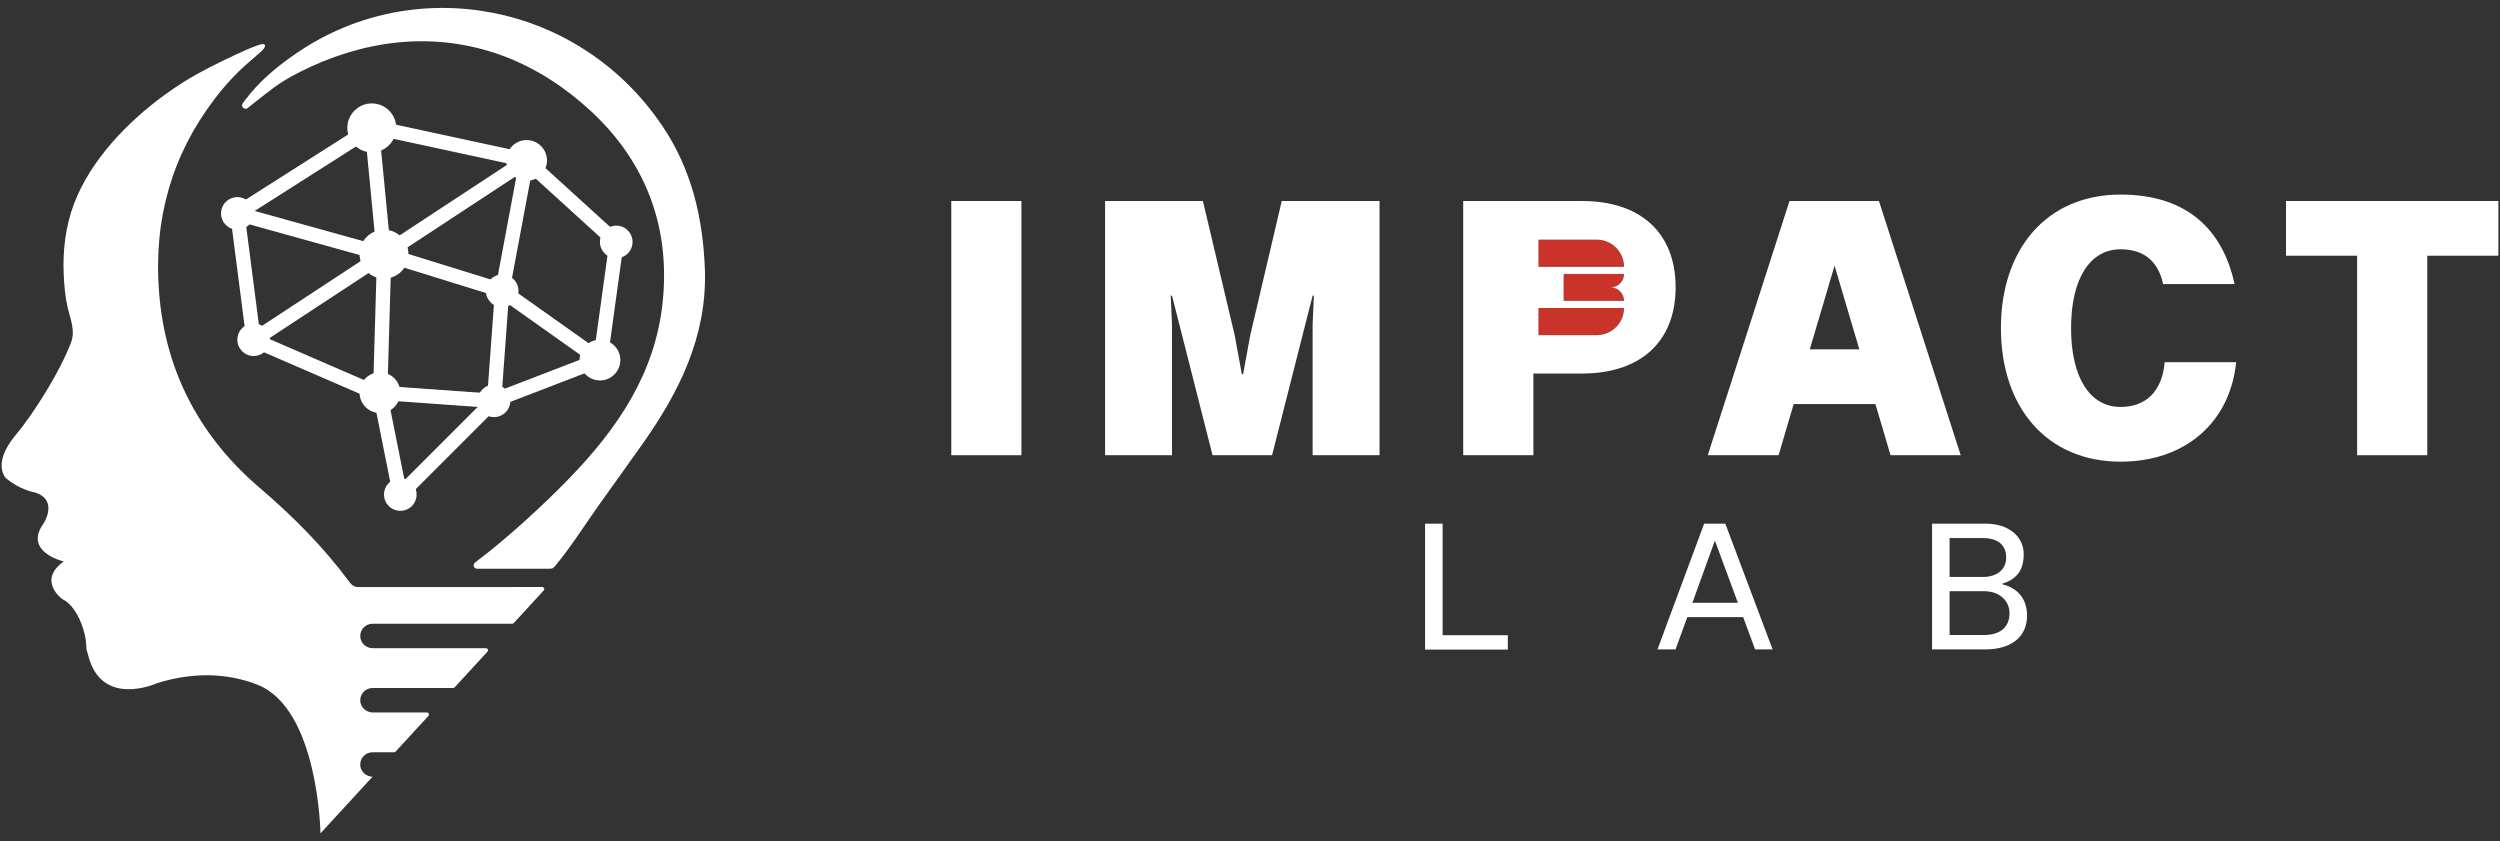 <?xml version="1.0" encoding="utf-8"?>
<!-- Generator: Adobe Illustrator 16.0.0, SVG Export Plug-In . SVG Version: 6.00 Build 0)  -->
<!DOCTYPE svg PUBLIC "-//W3C//DTD SVG 1.1//EN" "http://www.w3.org/Graphics/SVG/1.1/DTD/svg11.dtd">
<svg version="1.1" id="Isolation_Mode" xmlns="http://www.w3.org/2000/svg" xmlns:xlink="http://www.w3.org/1999/xlink" x="0px"
	 y="0px" width="157.5px" height="53px" viewBox="0 0 157.5 53" enable-background="new 0 0 157.5 53" xml:space="preserve">
<rect x="0" y="0" width="157.5" height="53" fill="#333333" stroke="none"/>
<g>
	<g>
		<g>
			<g>
				<path fill="#FFFFFF" d="M41.72,7.921c-5.228-7.737-15.469-9.652-22.9-4.665c-1.292,0.867-2.457,1.819-3.394,3.07
					c-0.044,0.059-0.09,0.122-0.135,0.189c-0.138,0.205,0.117,0.442,0.313,0.292c0.001-0.001,0.002-0.002,0.004-0.003
					c0.188-0.142,0.366-0.298,0.552-0.442c0.36-0.279,0.715-0.565,1.082-0.835c0.734-0.541,1.54-0.959,2.366-1.337
					c1.948-0.89,4.049-1.461,6.193-1.572c2.043-0.106,4.097,0.216,6.009,0.946c2.033,0.777,3.875,1.996,5.463,3.478
					c3.387,3.162,4.97,7.237,4.475,11.992c-0.469,4.499-2.846,7.961-5.871,11.088c-1.556,1.609-3.981,3.852-5.949,5.316
					c-0.167,0.125-0.08,0.39,0.129,0.39c1.509,0,3.018-0.001,4.527,0.002c0.082,0,0.167,0,0.239-0.037
					c0.063-0.032,0.111-0.088,0.156-0.143c0.991-1.192,1.815-2.511,2.711-3.774c0.931-1.311,1.875-2.612,2.802-3.926
					c2.296-3.257,4.028-6.721,3.92-10.853C44.304,13.816,43.606,10.712,41.72,7.921z"/>
			</g>
			<g>
				<g>
					<path fill="#FFFFFF" d="M38.086,16.048c-0.042,0.061-0.083,0.12-0.127,0.181C37.959,16.229,38.006,16.165,38.086,16.048z"/>
				</g>
				<g>
					<path fill="#FFFFFF" d="M22.304,36.929c-0.144-0.067-0.244-0.201-0.339-0.328c-1.622-2.18-3.531-4.098-5.595-5.858
						c-4.34-3.702-6.448-8.478-6.41-14.103c0.007-1.082,0.107-2.164,0.311-3.227c0.198-1.036,0.493-2.053,0.882-3.034
						c0.39-0.981,0.875-1.923,1.441-2.814c0.578-0.911,1.239-1.786,1.973-2.577c0.303-0.326,0.622-0.638,0.955-0.933
						c0.218-0.193,0.453-0.386,0.672-0.584c0.105-0.095,0.587-0.459,0.491-0.635c-0.081-0.149-0.467,0.029-0.573,0.065
						c-0.433,0.148-0.84,0.353-1.257,0.54c-1.138,0.53-2.261,1.078-3.324,1.749c-0.402,0.253-0.795,0.521-1.179,0.801
						c-2.33,1.702-4.644,4.098-5.685,6.837c-0.54,1.421-0.721,2.956-0.653,4.469c0.031,0.69,0.09,1.404,0.248,2.078
						c0.167,0.717,0.496,1.442,0.221,2.181c-0.67,1.801-2.354,4.492-3.479,5.831c-0.252,0.3-0.438,0.574-0.574,0.824
						c-0.704,1.289-0.056,1.914-0.056,1.914c0.897,0.754,1.801,0.891,1.801,0.891c1.554,0.475,0.565,1.97,0.565,1.97
						c-1.243,1.733,1.104,2.344,1.266,2.384c0,0.002,0.001,0.005,0.002,0.007c-1.685,1.221-0.072,2.374-0.072,2.374
						c0.287,0.135,0.536,0.379,0.744,0.679c0.479,0.687,0.745,1.664,0.758,2.267c0.006,0.357,0.033,0.221,0.104,0.533
						c0.819,3.433,4.362,1.807,4.362,1.807c2.737-0.852,4.889-0.461,6.313,0.098c3.855,1.521,3.973,9.366,3.973,9.366l3.278-3.566
						h0.025c-0.411,0-0.77-0.31-0.796-0.72c-0.029-0.448,0.327-0.822,0.77-0.822h1.361c0.036,0,0.071-0.015,0.096-0.042l2.064-2.246
						c0.076-0.084,0.018-0.218-0.095-0.218h-3.4c-0.411,0-0.77-0.31-0.796-0.72c-0.029-0.449,0.327-0.822,0.77-0.822h5.082
						c0.036,0,0.071-0.015,0.095-0.042l2.065-2.246c0.077-0.083,0.017-0.218-0.095-0.218h-7.121c-0.411,0-0.77-0.31-0.796-0.72
						c-0.029-0.449,0.327-0.822,0.77-0.822h8.803c0.037,0,0.071-0.015,0.096-0.042l1.376-1.497l0.512-0.557
						c0.076-0.083,0.017-0.218-0.096-0.218c-4.073,0-7.375-0.002-11.448,0.004C22.572,36.988,22.429,36.987,22.304,36.929z"/>
				</g>
			</g>
			<g>
				<g>
					<circle fill="#FFFFFF" cx="23.423" cy="8.055" r="1.54"/>
				</g>
				<g>
					<circle fill="#FFFFFF" cx="33.177" cy="10.108" r="1.283"/>
				</g>
				<g>
					<circle fill="#FFFFFF" cx="38.823" cy="15.242" r="1.027"/>
				</g>
				<g>
					<circle fill="#FFFFFF" cx="31.636" cy="18.322" r="1.027"/>
				</g>
				<g>
					<circle fill="#FFFFFF" cx="31.123" cy="25.251" r="1.027"/>
				</g>
				<g>
					<circle fill="#FFFFFF" cx="25.22" cy="31.155" r="1.027"/>
				</g>
				<g>
					<circle fill="#FFFFFF" cx="15.98" cy="21.401" r="1.027"/>
				</g>
				<g>
					<circle fill="#FFFFFF" cx="14.953" cy="13.445" r="1.027"/>
				</g>
				<g>
					<circle fill="#FFFFFF" cx="37.797" cy="22.685" r="1.283"/>
				</g>
				<g>
					<circle fill="#FFFFFF" cx="23.936" cy="24.738" r="1.283"/>
				</g>
				<g>
					<circle fill="#FFFFFF" cx="24.193" cy="16.012" r="1.54"/>
				</g>
				<g>
					<g>
						<line fill="#FFFFFF" x1="24.193" y1="16.012" x2="14.953" y2="13.445"/>
						
							<rect x="14.778" y="14.276" transform="matrix(0.964 0.268 -0.268 0.964 4.655 -4.701)" fill="#FFFFFF" width="9.59" height="0.903"/>
					</g>
					<g>
						<line fill="#FFFFFF" x1="23.423" y1="8.055" x2="14.953" y2="13.445"/>
						
							<rect x="18.736" y="5.73" transform="matrix(0.537 0.844 -0.844 0.537 17.949 -11.209)" fill="#FFFFFF" width="0.904" height="10.039"/>
					</g>
					<g>
						<line fill="#FFFFFF" x1="33.177" y1="10.108" x2="23.68" y2="8.055"/>
						
							<rect x="23.57" y="8.63" transform="matrix(0.977 0.211 -0.211 0.977 2.561 -5.803)" fill="#FFFFFF" width="9.716" height="0.904"/>
					</g>
					<g>
						<line fill="#FFFFFF" x1="38.824" y1="15.242" x2="33.177" y2="10.108"/>
						
							<rect x="32.184" y="12.224" transform="matrix(0.74 0.673 -0.673 0.74 17.889 -20.92)" fill="#FFFFFF" width="7.631" height="0.903"/>
					</g>
					<g>
						<line fill="#FFFFFF" x1="37.797" y1="22.685" x2="38.824" y2="15.242"/>
						
							<rect x="37.858" y="15.206" transform="matrix(0.991 0.137 -0.137 0.991 2.966 -5.079)" fill="#FFFFFF" width="0.904" height="7.514"/>
					</g>
					<g>
						<line fill="#FFFFFF" x1="31.123" y1="25.251" x2="37.797" y2="22.685"/>
						
							<rect x="34.009" y="20.393" transform="matrix(0.359 0.933 -0.933 0.359 44.437 -16.805)" fill="#FFFFFF" width="0.903" height="7.15"/>
					</g>
					<g>
						<line fill="#FFFFFF" x1="25.22" y1="31.155" x2="31.123" y2="25.251"/>
						
							<rect x="27.72" y="24.029" transform="matrix(0.707 0.707 -0.707 0.707 28.194 -11.66)" fill="#FFFFFF" width="0.903" height="8.349"/>
					</g>
					<g>
						<line fill="#FFFFFF" x1="23.936" y1="24.738" x2="25.22" y2="31.155"/>
						
							<rect x="21.306" y="27.495" transform="matrix(0.196 0.981 -0.981 0.196 47.163 -1.635)" fill="#FFFFFF" width="6.544" height="0.903"/>
					</g>
					<g>
						<line fill="#FFFFFF" x1="15.979" y1="21.401" x2="23.68" y2="24.738"/>
						
							<rect x="15.633" y="22.619" transform="matrix(0.918 0.398 -0.398 0.918 10.807 -5.982)" fill="#FFFFFF" width="8.393" height="0.903"/>
					</g>
					<g>
						<line fill="#FFFFFF" x1="14.953" y1="13.445" x2="15.979" y2="21.401"/>
						
							<rect x="11.455" y="16.971" transform="matrix(0.128 0.992 -0.992 0.128 30.767 -0.146)" fill="#FFFFFF" width="8.023" height="0.904"/>
					</g>
					<g>
						<line fill="#FFFFFF" x1="24.193" y1="16.012" x2="23.423" y2="8.055"/>
						
							<rect x="19.811" y="11.582" transform="matrix(0.096 0.995 -0.995 0.096 33.491 -12.824)" fill="#FFFFFF" width="7.994" height="0.903"/>
					</g>
					<g>
						<line fill="#FFFFFF" x1="33.177" y1="10.108" x2="24.193" y2="16.012"/>
						
							<rect x="28.233" y="7.685" transform="matrix(0.549 0.836 -0.836 0.549 23.855 -18.086)" fill="#FFFFFF" width="0.904" height="10.75"/>
					</g>
					<g>
						<line fill="#FFFFFF" x1="31.637" y1="18.322" x2="33.177" y2="10.108"/>
						
							<rect x="31.955" y="10.037" transform="matrix(0.983 0.184 -0.184 0.983 3.174 -5.728)" fill="#FFFFFF" width="0.904" height="8.356"/>
					</g>
					<g>
						<line fill="#FFFFFF" x1="37.797" y1="22.685" x2="31.637" y2="18.322"/>
						
							<rect x="30.942" y="20.052" transform="matrix(0.816 0.578 -0.578 0.816 18.24 -16.295)" fill="#FFFFFF" width="7.549" height="0.903"/>
					</g>
					<g>
						<line fill="#FFFFFF" x1="31.123" y1="25.251" x2="31.637" y2="18.322"/>
						
							<rect x="30.928" y="18.312" transform="matrix(0.997 0.073 -0.073 0.997 1.687 -2.248)" fill="#FFFFFF" width="0.903" height="6.949"/>
					</g>
					<g>
						<line fill="#FFFFFF" x1="24.193" y1="16.012" x2="31.637" y2="18.322"/>
						
							<rect x="24.018" y="16.715" transform="matrix(0.955 0.296 -0.296 0.955 6.343 -7.503)" fill="#FFFFFF" width="7.793" height="0.903"/>
					</g>
					<g>
						<line fill="#FFFFFF" x1="23.936" y1="24.738" x2="24.193" y2="16.012"/>
						
							<rect x="23.613" y="16.01" transform="matrix(1 0.029 -0.029 1 0.605 -0.694)" fill="#FFFFFF" width="0.903" height="8.73"/>
					</g>
					<g>
						<line fill="#FFFFFF" x1="15.979" y1="21.401" x2="24.193" y2="16.012"/>
						
							<rect x="19.635" y="13.794" transform="matrix(0.549 0.836 -0.836 0.549 24.708 -8.35)" fill="#FFFFFF" width="0.903" height="9.824"/>
					</g>
					<g>
						<line fill="#FFFFFF" x1="23.936" y1="24.738" x2="31.123" y2="25.251"/>
						
							<rect x="23.927" y="24.544" transform="matrix(0.998 0.071 -0.071 0.998 1.85 -1.897)" fill="#FFFFFF" width="7.205" height="0.903"/>
					</g>
				</g>
			</g>
		</g>
	</g>
	<g>
		<path fill="#FFFFFF" d="M90.886,40.018h4.106v0.907H89.78v-7.932h1.105V40.018z"/>
		<path fill="#FFFFFF" d="M104.421,40.914l2.939-7.922h1.335l2.98,7.922h-1.104l-0.75-2.033h-3.523l-0.74,2.033H104.421z
			 M109.487,37.975l-1.449-3.919l-1.417,3.919H109.487z"/>
		<path fill="#FFFFFF" d="M121.721,40.914v-7.922h3.408c1.324,0,2.366,0.74,2.366,1.928c0,1.105-0.552,1.605-1.335,1.845v0.052
			c0.908,0.219,1.543,0.865,1.543,1.97c0,1.324-0.97,2.126-2.647,2.126H121.721z M122.825,33.898v2.45h2.105
			c0.813,0,1.46-0.417,1.46-1.23c0-0.792-0.542-1.22-1.46-1.22H122.825z M122.825,40.007h2.158c1.063,0,1.615-0.521,1.615-1.376
			c0-0.73-0.563-1.386-1.615-1.386h-2.158V40.007z"/>
	</g>
	<g>
		<path fill="#FFFFFF" d="M59.931,28.679V12.664h4.419v16.015H59.931z"/>
		<path fill="#FFFFFF" d="M69.62,12.664h6.163l2.007,8.474l0.446,2.434h0.081l0.446-2.434l1.987-8.474h6.162v16.015h-4.216v-8.25
			l0.081-1.805h-0.081l-2.555,10.055h-3.75l-2.554-10.055h-0.082l0.082,1.845v8.209H69.62V12.664z"/>
		<path fill="#FFFFFF" d="M107.589,28.679l5.149-16.015h5.637l5.149,16.015h-4.419l-0.954-3.223h-5.149l-0.952,3.223H107.589z
			 M117.139,22.01l-1.562-5.271l-1.561,5.271H117.139z"/>
		<path fill="#FFFFFF" d="M140.877,22.821c-0.385,3.791-3.204,6.264-7.279,6.264c-4.62,0-7.54-3.385-7.54-8.413
			c0-5.028,2.92-8.414,7.54-8.414c4.137,0,6.428,2.169,7.178,5.636h-4.501c-0.304-1.419-1.195-2.189-2.677-2.189
			c-1.944,0-3.121,1.865-3.121,4.967c0,3.102,1.177,4.966,3.121,4.966c1.582,0,2.616-0.973,2.778-2.818H140.877z"/>
		<path fill="#FFFFFF" d="M148.499,28.679V16.11h-4.481v-3.446h13.38v3.446h-4.479v12.569H148.499z"/>
	</g>
	<g id="XMLID_1_">
		<path fill="#CA3329" d="M100.744,19.403h1.571c-0.004,0.944-0.771,1.711-1.716,1.711h-3.676v-0.948v-0.763H100.744z"/>
		<path fill="#CA3329" d="M100.997,17.257h1.318c0,0.47-0.379,0.85-0.849,0.85c0.47,0,0.849,0.379,0.849,0.849h-1.322H98.54
			c-0.018,0-0.031-0.014-0.031-0.032v-0.817v-0.822c0-0.014,0.014-0.028,0.031-0.028H100.997z"/>
		<path fill="#CA3329" d="M102.315,16.811h-1.559h-3.833v-0.782v-0.93h3.676C101.544,15.099,102.312,15.862,102.315,16.811z"/>
		<path fill="#FFFFFF" d="M102.315,19.403h-1.571h-3.82v0.763v0.948h3.676C101.544,21.114,102.312,20.347,102.315,19.403z
			 M100.993,18.956h1.322c0-0.47-0.379-0.849-0.849-0.849c0.47,0,0.849-0.379,0.849-0.85h-1.318H98.54
			c-0.018,0-0.031,0.014-0.031,0.028v0.822v0.817c0,0.018,0.014,0.032,0.031,0.032H100.993z M100.757,16.811h1.559
			c-0.004-0.949-0.771-1.712-1.716-1.712h-3.676v0.93v0.782H100.757z M99.683,12.664c3.649,0,5.881,1.987,5.881,5.434
			c0,3.446-2.231,5.433-5.881,5.433h-3.08v5.148h-4.421V12.664H99.683z"/>
	</g>
</g>
</svg>
